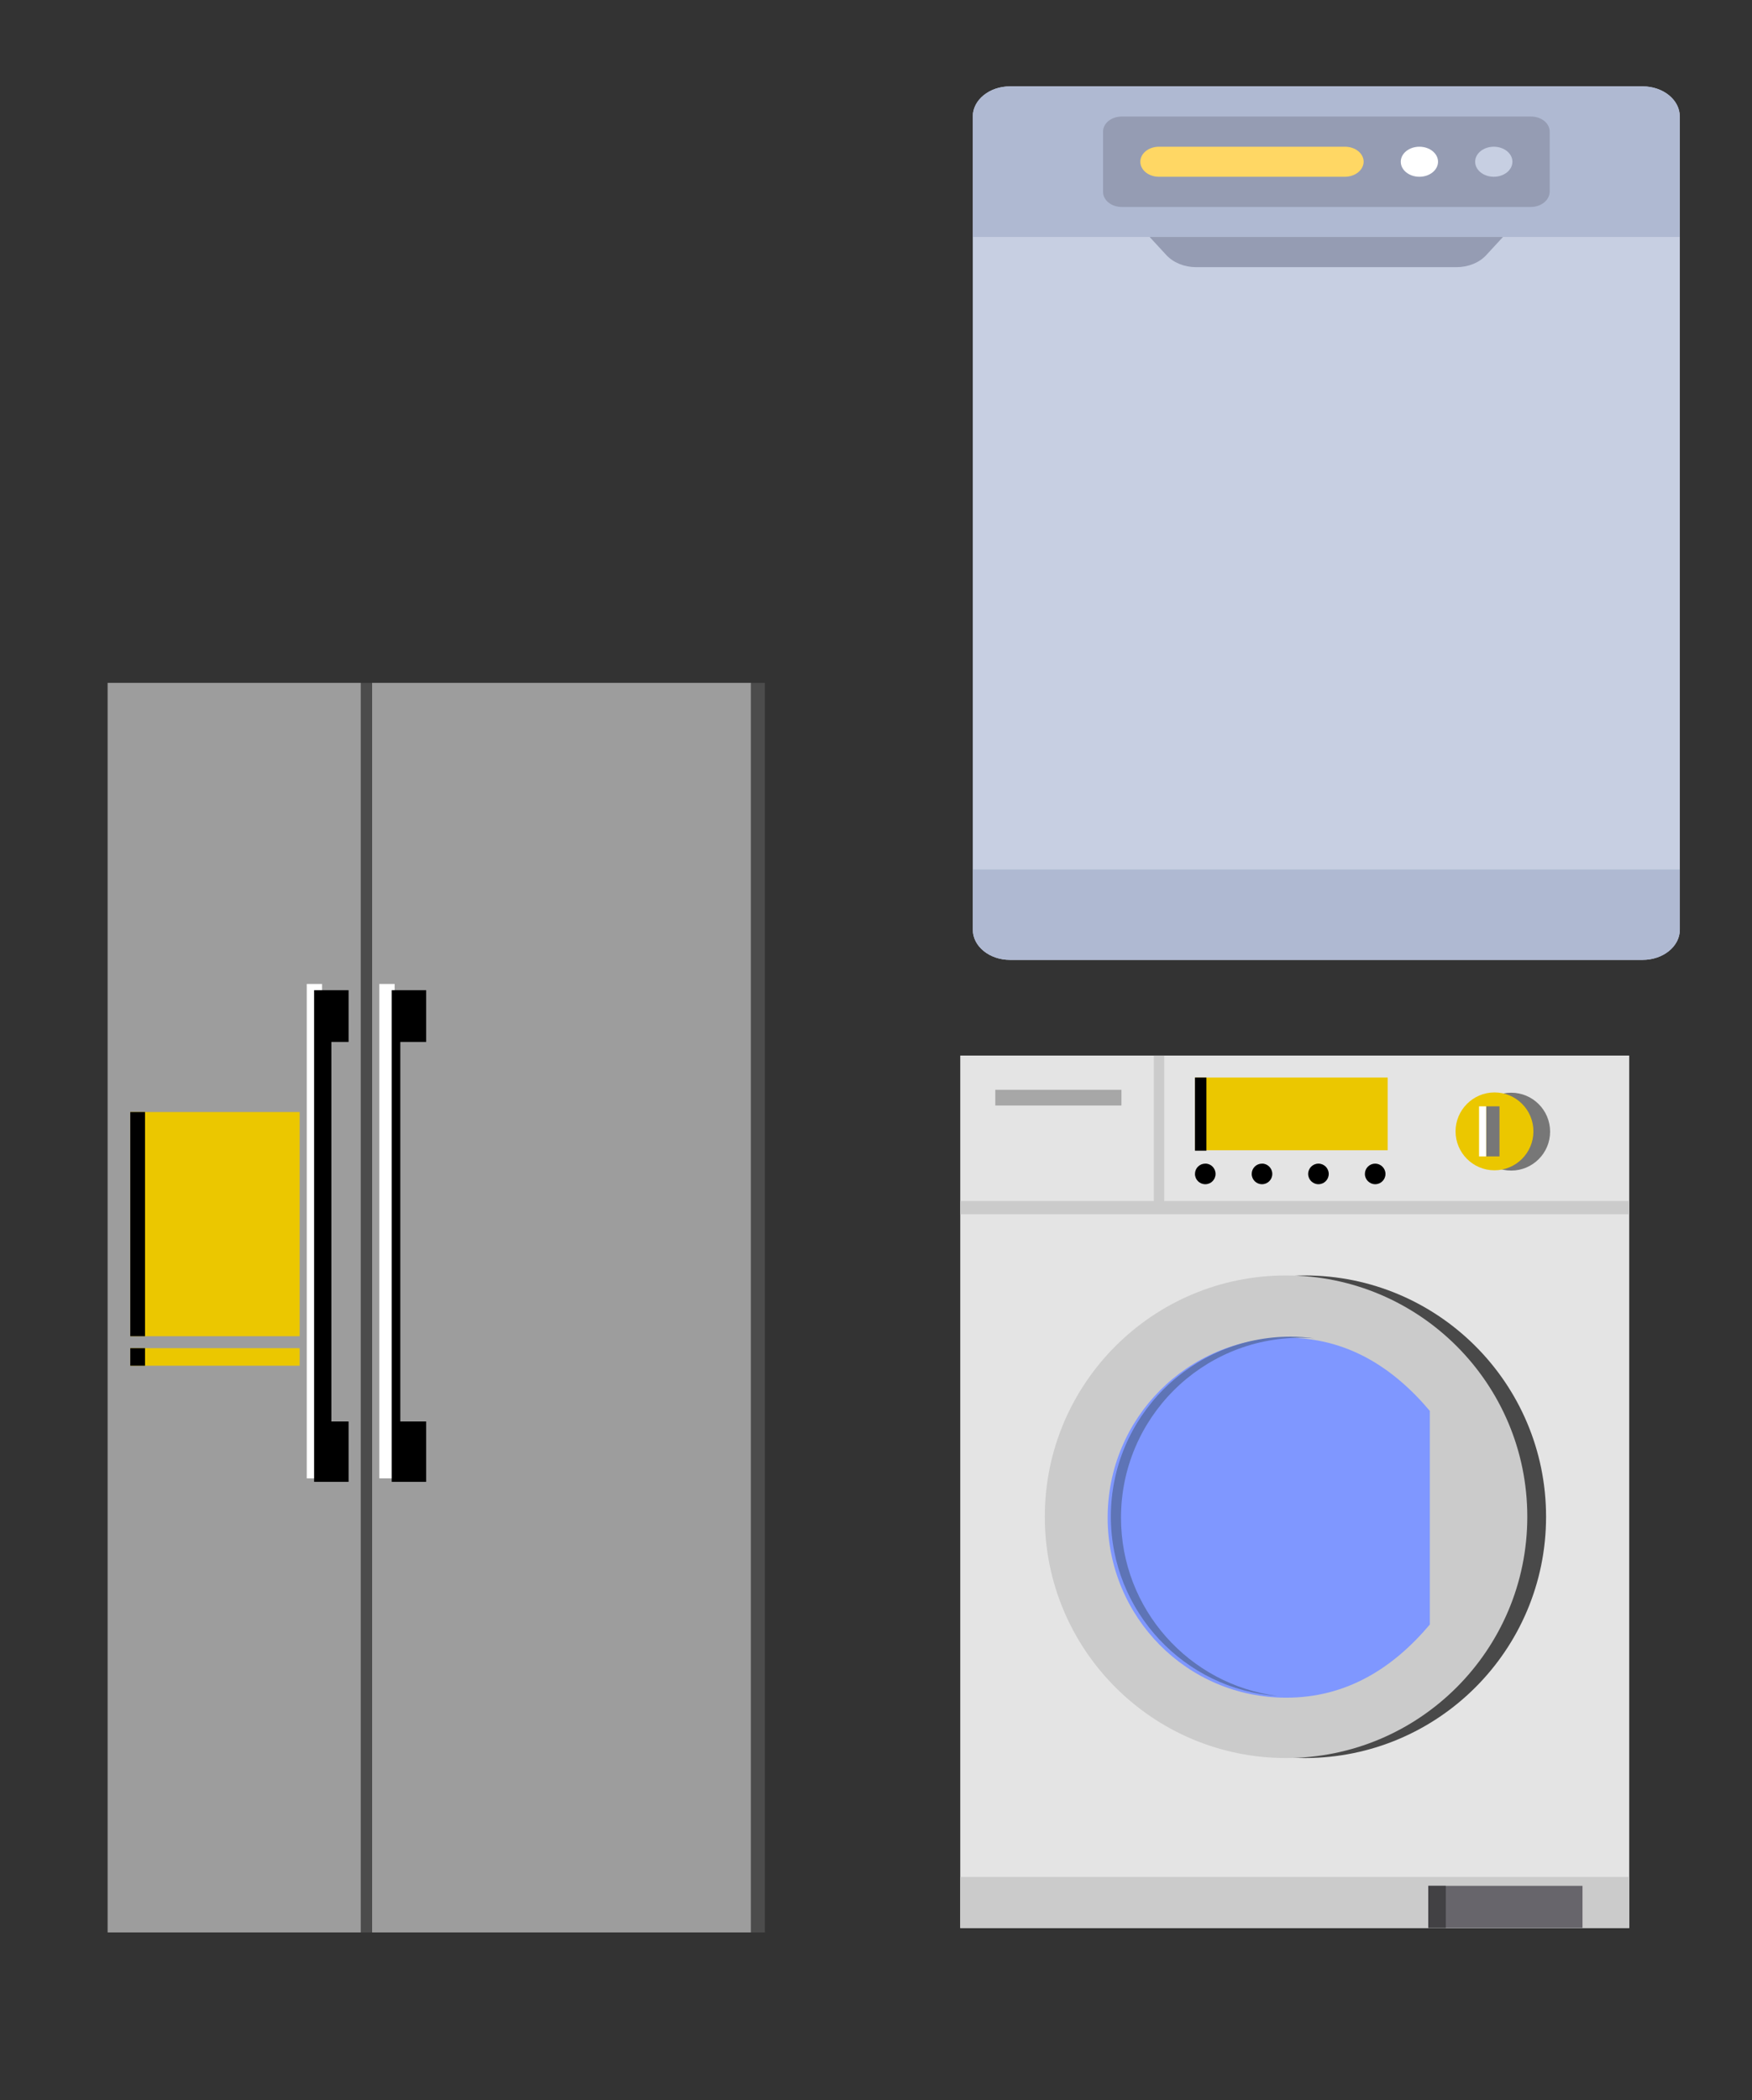 <?xml version="1.0" encoding="utf-8"?>
<!-- Generator: Adobe Illustrator 24.2.1, SVG Export Plug-In . SVG Version: 6.00 Build 0)  -->
<svg version="1.1" id="Layer_1" xmlns="http://www.w3.org/2000/svg" xmlns:xlink="http://www.w3.org/1999/xlink" x="0px" y="0px"
	 viewBox="0 0 126 151" style="enable-background:new 0 0 126 151;" xml:space="preserve">
<rect x="0" y="0" width="126" height="151" fill="#333333" stroke="none"/>
<style type="text/css">
	.st0{fill-rule:evenodd;clip-rule:evenodd;fill:#3B494C;}
	.st1{opacity:0.15;fill-rule:evenodd;clip-rule:evenodd;enable-background:new    ;}
	.st2{fill-rule:evenodd;clip-rule:evenodd;fill:#353535;}
	.st3{fill-rule:evenodd;clip-rule:evenodd;fill:#A5A5A5;}
	.st4{fill-rule:evenodd;clip-rule:evenodd;fill:#F1F1F1;}
	.st5{fill-rule:evenodd;clip-rule:evenodd;fill:#808082;}
	.st6{fill-rule:evenodd;clip-rule:evenodd;fill:#3F3F3F;}
	.st7{fill-rule:evenodd;clip-rule:evenodd;fill:#4D6E82;}
	.st8{fill-rule:evenodd;clip-rule:evenodd;fill:#658EAA;}
	.st9{fill-rule:evenodd;clip-rule:evenodd;fill:#232020;}
	.st10{fill-rule:evenodd;clip-rule:evenodd;fill:#6D6E71;}
	.st11{fill-rule:evenodd;clip-rule:evenodd;fill:#37505E;}
	.st12{fill-rule:evenodd;clip-rule:evenodd;fill:#9DAEBA;}
	.st13{fill-rule:evenodd;clip-rule:evenodd;}
	.st14{fill-rule:evenodd;clip-rule:evenodd;fill:#5B5B5B;}
	.st15{fill-rule:evenodd;clip-rule:evenodd;fill:#FFFFFF;}
	.st16{fill-rule:evenodd;clip-rule:evenodd;fill:#FFFE4E;}
	.st17{fill-rule:evenodd;clip-rule:evenodd;fill:#8E8E8E;}
	.st18{opacity:0.2;fill-rule:evenodd;clip-rule:evenodd;enable-background:new    ;}
	.st19{fill-rule:evenodd;clip-rule:evenodd;fill:#494949;}
	.st20{fill-rule:evenodd;clip-rule:evenodd;fill:#686868;}
	.st21{fill-rule:evenodd;clip-rule:evenodd;fill:#E5E5E5;}
	.st22{fill-rule:evenodd;clip-rule:evenodd;fill:#A7A1B3;}
	.st23{fill-rule:evenodd;clip-rule:evenodd;fill:#545454;}
	.st24{fill:none;}
	.st25{fill-rule:evenodd;clip-rule:evenodd;fill:#807C87;}
	.st26{fill-rule:evenodd;clip-rule:evenodd;fill:#B5B5B5;}
	.st27{fill-rule:evenodd;clip-rule:evenodd;fill:#EAEAEA;}
	.st28{fill-rule:evenodd;clip-rule:evenodd;fill:#E30D00;}
	.st29{fill-rule:evenodd;clip-rule:evenodd;fill:#B2B2B2;}
	.st30{fill-rule:evenodd;clip-rule:evenodd;fill:#F600E7;}
	.st31{fill-rule:evenodd;clip-rule:evenodd;fill:#5178FF;}
	.st32{fill-rule:evenodd;clip-rule:evenodd;fill:#E6FF25;}
	.st33{opacity:0.6;fill-rule:evenodd;clip-rule:evenodd;enable-background:new    ;}
	.st34{fill-rule:evenodd;clip-rule:evenodd;fill:#9E9E9E;}
	.st35{fill-rule:evenodd;clip-rule:evenodd;fill:#2C424C;}
	.st36{fill-rule:evenodd;clip-rule:evenodd;fill:#BFBFBF;}
	.st37{fill:#807C87;}
	.st38{fill:#A7A1B3;}
	.st39{fill:#5D5B60;}
	.st40{fill:#3D3C3F;}
	.st41{fill:#AA8B35;}
	.st42{fill:#ECC800;}
	.st43{fill:#3A3A3A;}
	.st44{opacity:0.2;enable-background:new    ;}
	.st45{fill:#191919;}
	.st46{fill:#353535;}
	.st47{fill:#363838;}
	.st48{fill:#9E9E9E;}
	.st49{fill:#232323;}
	.st50{fill:#FCFFA8;}
	.st51{fill:#E2E2F7;}
	.st52{fill:#FF1102;}
	.st53{fill:#2B2B2B;}
	.st54{opacity:0.2;fill:#FFFFFF;enable-background:new    ;}
	.st55{fill:#E5E5E5;}
	.st56{fill:#C5C5C5;}
	.st57{fill:#E9E9E9;}
	.st58{fill:#FFFFFF;}
	.st59{fill:#EBC700;}
	.st60{fill:#959595;}
	.st61{fill:#807C86;}
	.st62{fill:#B9B9B9;}
	.st63{fill:#E4E4E4;}
	.st64{fill:#4F4F4F;}
	.st65{fill:#868686;}
	.st66{fill:#9D9D9D;}
	.st67{fill:#4C4C4C;}
	.st68{fill-rule:evenodd;clip-rule:evenodd;fill:#BBBBBB;}
	.st69{fill-rule:evenodd;clip-rule:evenodd;fill:#9F9F9F;}
	.st70{fill-rule:evenodd;clip-rule:evenodd;fill:#B9B9B9;}
	.st71{fill-rule:evenodd;clip-rule:evenodd;fill:#757575;}
	.st72{fill-rule:evenodd;clip-rule:evenodd;fill:#EBC700;}
	.st73{fill-rule:evenodd;clip-rule:evenodd;fill:#4C4C4C;}
	.st74{fill:#171717;}
	.st75{fill:#1C1C1C;}
	.st76{fill:#262626;}
	.st77{opacity:0.2;fill-rule:evenodd;clip-rule:evenodd;fill:#FFFFFF;enable-background:new    ;}
	.st78{opacity:0.3;fill-rule:evenodd;clip-rule:evenodd;fill:#FFFFFF;enable-background:new    ;}
	.st79{fill:#202526;}
	.st80{fill:#333B3D;}
	.st81{fill:#424242;}
	.st82{fill:#6D6D6D;}
	.st83{fill:#707070;}
	.st84{fill-rule:evenodd;clip-rule:evenodd;fill:#6D6D6D;}
	.st85{fill-rule:evenodd;clip-rule:evenodd;fill:#444444;}
	.st86{fill-rule:evenodd;clip-rule:evenodd;fill:#A2A2A2;}
	.st87{fill:#444444;}
	.st88{fill:#CBCBCB;}
	.st89{fill:#A7A7A7;}
	.st90{fill:#777777;}
	.st91{fill:#494949;}
	.st92{fill:#7F97FF;}
	.st93{fill:#67656B;}
	.st94{fill:#424144;}
	.st95{fill:#5E74B6;}
	.st96{fill:#C7CFE2;}
	.st97{fill:#AFB9D2;}
	.st98{fill:#959CB3;}
	.st99{fill:#FFD764;}
</style>
<rect x="1300.53" y="543.5" class="st0" width="514.93" height="500"/>
<g>
	<polygon class="st1" points="1540.57,1023.09 1558.25,1023.09 1565.56,1018.74 1555.81,1018.74 1563.93,1013.53 1538.19,1013.53 	
		"/>
	<rect x="1500.28" y="977.77" class="st2" width="2.51" height="2.36"/>
	<polygon id="XMLID_342_" class="st3" points="1495.78,998.62 1533.33,1005.45 1537.93,980.14 1499.62,980.13 	"/>
	<polygon id="XMLID_341_" class="st4" points="1497.34,1003.45 1530.43,1005.24 1535.96,974.82 1502.57,974.7 	"/>
	<polygon id="XMLID_340_" class="st5" points="1494.41,1000.33 1497.12,1000.82 1501.31,977.77 1498.51,977.77 	"/>
	<polygon id="XMLID_339_" class="st5" points="1530.88,1006.96 1533.59,1007.45 1538.99,977.77 1536.19,977.77 	"/>
	<polygon class="st6" points="1536.48,999.1 1535.15,998.86 1538.99,977.77 1540.35,977.79 	"/>
	<polygon class="st7" points="1479.93,995.29 1479.93,1020.79 1479.93,1023.09 1534.65,1023.09 1534.65,1020.79 1534.65,995.29 	"/>
	<polygon id="XMLID_90_" class="st8" points="1482.52,1023.07 1527.64,1023.07 1527.64,995.52 1483.6,995.52 1482.52,997.35 	"/>
	<rect id="XMLID_89_" x="1485.85" y="1012.7" class="st9" width="38.17" height="8.09"/>
	<rect id="XMLID_88_" x="1483.74" y="1017.76" class="st10" width="40.28" height="3.2"/>
	<rect x="1534.48" y="995.52" class="st11" width="9.24" height="27.42"/>
	<polygon class="st6" points="1528.89,1022.94 1527.64,1022.94 1527.64,997.17 1528.75,995.52 	"/>
	<polygon class="st12" points="1528.83,995.29 1527.64,997.03 1482.52,997.03 1483.6,995.29 	"/>
	<rect x="1485.85" y="1012.7" class="st13" width="2.99" height="5.06"/>
	<rect x="1521.44" y="1017.76" class="st14" width="2.58" height="3.2"/>
	<rect x="1484.59" y="1016.75" class="st15" width="39.43" height="1.01"/>
	<rect x="1529.45" y="997.35" class="st16" width="4.19" height="3.81"/>
	<rect x="1529.45" y="1001.65" class="st16" width="1.85" height="1.37"/>
	<rect x="1531.74" y="1001.65" class="st16" width="1.9" height="1.37"/>
	<rect x="1529.45" y="1003.42" class="st16" width="4.19" height="0.74"/>
	<polygon class="st17" points="1535.7,975.32 1536.09,975.32 1532.47,995.29 1532.04,995.29 	"/>
</g>
<g>
	<polygon class="st18" points="1737.5,1023.38 1752.34,1023.28 1757.07,1020.85 1749.25,1020.95 1754.32,1018.09 1740.99,1018.09 	
		"/>
	<path class="st13" d="M1727.28,995.4h-27.98c-2.62,0-4.75,2.13-4.75,4.75v4.92c0,2.62,2.13,4.75,4.75,4.75h27.98
		c2.62,0,4.75-2.13,4.75-4.75v-4.92C1732.03,997.52,1729.9,995.4,1727.28,995.4z"/>
	<path class="st19" d="M1726.3,995.4h-27.98c-2.62,0-4.75,2.13-4.75,4.75v4.92c0,2.62,2.13,4.75,4.75,4.75h27.98
		c2.62,0,4.75-2.13,4.75-4.75v-4.92C1731.05,997.52,1728.92,995.4,1726.3,995.4z"/>
	<path class="st20" d="M1731.43,987.11h-33.64c-1.05,1.3-1.53,3.07-1.52,5.94v10.64h33.29v-9.72v-0.3v-0.68
		C1729.58,990.36,1730.28,988.48,1731.43,987.11z"/>
	<rect x="1682.05" y="1004.74" class="st21" width="51.19" height="1.98"/>
	<rect x="1682.05" y="1006.72" class="st22" width="51.19" height="16.5"/>
	<rect x="1689" y="1010.94" class="st23" width="37.17" height="12.29"/>
	<rect x="1691.95" y="1012.66" class="st24" width="31.08" height="10.56"/>
	<rect x="1691.95" y="1012.66" class="st13" width="3.25" height="10.56"/>
	<rect x="1685.55" y="1021.09" class="st13" width="45.5" height="2.13"/>
	<rect x="1733.23" y="1004.74" class="st25" width="10.51" height="18.48"/>
	<rect x="1733.23" y="1004.74" class="st26" width="10.51" height="1.98"/>
	<rect x="1690.02" y="1003.72" class="st13" width="46.11" height="1.02"/>
	<rect x="1686.72" y="1020.58" class="st27" width="33.87" height="0.51"/>
	<path class="st15" d="M1696.32,1012.77c-0.96,4.51-3.58,7.06-9.6,7.92h8.89h25.19c1.64-0.87,2.28-1.95,2.28-3.61v-4.42l-22.17,0.02
		L1696.32,1012.77z"/>
	<path class="st15" d="M1731.05,987.14h-33.64c-1.05,1.3-1.53,3.07-1.52,5.94v10.64h33.29V994v-0.3v-0.69
		C1729.2,990.39,1729.9,988.52,1731.05,987.14z"/>
	<path class="st28" d="M1695.27,1020.69c3.1-1.74,5.4-4.93,5.7-7.98l4.32,0.02c-0.25,3.66-1.74,6.22-4.41,7.96L1695.27,1020.69
		L1695.27,1020.69z"/>
	<path class="st29" d="M1722.92,1017.22c-0.01,1.74-0.72,3.62-2.45,3.88v-0.51c1.74-0.5,2.17-1.63,2.11-3.37H1722.92z"/>
	<path class="st30" d="M1710.23,1012.87h-4.94c-0.63,4.34-2.31,6.08-4.41,7.82h5.89
		C1708.49,1019.82,1709.75,1017.22,1710.23,1012.87z"/>
	<path class="st31" d="M1714.09,1012.87h-4.49c0.48,3.47-1.56,6.08-3.73,7.82h4.63C1713.46,1018.95,1714.1,1017.22,1714.09,1012.87z
		"/>
	<path class="st32" d="M1718.68,1012.72c0.22,4.73-0.9,7.11-3.34,7.98h-4.91c2.12-1.74,3.79-3.49,3.41-7.96L1718.68,1012.72z"/>
	<rect x="1691.95" y="1012.53" class="st33" width="30.98" height="3.89"/>
</g>
<g>
	<polygon class="st18" points="1602.01,1021.14 1638.92,1021.24 1646.28,1018.18 1655.19,1003.92 1615,1003.92 	"/>
	<g>
		<polygon class="st34" points="1588.98,1010.87 1586.44,985.68 1632.83,985.68 1634.26,1010.87 		"/>
		<polygon class="st13" points="1588.99,987.42 1630.38,987.42 1631.56,1010 1591.17,1010 		"/>
		<polygon class="st35" points="1633.84,984.82 1632.83,985.68 1586.44,985.68 1587.88,984.82 		"/>
		<polygon class="st11" points="1634.26,1011.39 1635.44,1010.22 1634.26,984.96 1632.83,985.81 		"/>
		<polygon class="st34" points="1623.83,1021.02 1578.21,1021.02 1575.93,1017.33 1625.61,1017.33 		"/>
		<rect x="1575.93" y="1012.71" class="st36" width="49.68" height="4.62"/>
		<rect x="1575.93" y="1011.22" class="st15" width="49.68" height="1.49"/>
		<rect x="1579.22" y="1011.22" class="st13" width="42.5" height="0.75"/>
		<rect x="1625.61" y="1011.22" class="st11" width="10.31" height="6.11"/>
		<polygon class="st35" points="1634.53,1021.29 1635.91,1016.95 1625.61,1016.95 1623.83,1021.29 		"/>
	</g>
</g>
<g>
	<polygon class="st18" points="1504.76,924.16 1541.74,924.16 1551.96,919.15 1519.79,919.28 	"/>
	<g>
		<polygon class="st37" points="1499.08,885.75 1486.69,881.02 1476.86,881.02 1476.86,924.07 1499.08,924.07 		"/>
		<rect x="1461.92" y="881.02" class="st38" width="24.78" height="43.04"/>
		<rect x="1464.09" y="883.19" class="st39" width="19.93" height="38.32"/>
		<rect x="1464.09" y="883.19" class="st40" width="1.62" height="38.32"/>
		<path class="st41" d="M1483.76,912.04c0,4.47-3.62,8.09-8.09,8.09s-8.09-3.62-8.09-8.09c0-4.47,3.62-8.09,8.09-8.09
			C1480.13,903.95,1483.76,907.57,1483.76,912.04z"/>
		<path class="st42" d="M1482.85,912.04c0,4.47-3.62,8.09-8.09,8.09s-8.09-3.62-8.09-8.09c0-4.47,3.62-8.09,8.09-8.09
			C1479.22,903.95,1482.85,907.57,1482.85,912.04z"/>
		<path class="st43" d="M1481.71,912.04c0,3.84-3.12,6.96-6.96,6.96s-6.96-3.12-6.96-6.96s3.12-6.96,6.96-6.96
			C1478.6,905.08,1481.71,908.2,1481.71,912.04z"/>
		<path d="M1469.21,911.84c0-3.62,2.76-6.5,6.28-6.84c-0.22-0.02-0.46-0.04-0.69-0.04c-3.84,0-7.01,3.04-7.01,6.89
			s3.19,7.03,7.04,7.03c0.23,0,0.49-0.02,0.71-0.04C1472.02,918.5,1469.21,915.46,1469.21,911.84z"/>
		<path d="M1478.69,912.23c0,1.6-1.3,2.9-2.9,2.9s-2.9-1.3-2.9-2.9c0-1.6,1.3-2.9,2.9-2.9S1478.69,910.63,1478.69,912.23z"/>
		<path class="st39" d="M1477.65,912.23c0,1.6-1.3,2.9-2.9,2.9s-2.9-1.3-2.9-2.9c0-1.6,1.3-2.9,2.9-2.9
			C1476.35,909.33,1477.65,910.63,1477.65,912.23z"/>
		<circle class="st43" cx="1474.65" cy="896.82" r="4.81"/>
		<path d="M1470.82,896.65c0-2.5,1.91-4.49,4.34-4.73c-0.15-0.01-0.32-0.03-0.48-0.03c-2.66,0-4.85,2.1-4.85,4.76
			s2.21,4.86,4.86,4.86c0.16,0,0.34-0.02,0.49-0.03C1472.75,901.25,1470.82,899.15,1470.82,896.65z"/>
		<path d="M1477.37,896.95c0,1.11-0.9,2-2,2s-2-0.9-2-2s0.9-2,2-2S1477.37,895.85,1477.37,896.95z"/>
		<circle class="st39" cx="1474.65" cy="896.95" r="2"/>
		<path class="st43" d="M1477.62,887.14c0,1.66-1.34,3-3,3s-3-1.34-3-3s1.34-3,3-3S1477.62,885.48,1477.62,887.14z"/>
		<path d="M1472.24,886.99c0-1.56,1.19-2.8,2.71-2.95c-0.1-0.01-0.2-0.02-0.3-0.02c-1.66,0-3.02,1.31-3.02,2.97s1.38,3.03,3.03,3.03
			c0.1,0,0.21-0.01,0.31-0.02C1473.44,889.86,1472.24,888.54,1472.24,886.99z"/>
		<path d="M1476.32,887.22c0,0.69-0.56,1.25-1.25,1.25s-1.25-0.56-1.25-1.25s0.56-1.25,1.25-1.25S1476.32,886.53,1476.32,887.22z"/>
		<path class="st39" d="M1475.87,887.22c0,0.69-0.56,1.25-1.25,1.25s-1.25-0.56-1.25-1.25s0.56-1.25,1.25-1.25
			C1475.31,885.97,1475.87,886.53,1475.87,887.22z"/>
		<polygon class="st37" points="1532.12,885.75 1519.73,881.02 1509.9,881.02 1509.9,924.07 1532.12,924.07 		"/>
		<rect x="1494.95" y="881.02" class="st38" width="24.78" height="43.04"/>
		<rect x="1497.13" y="883.19" class="st39" width="19.93" height="38.32"/>
		<rect x="1497.13" y="883.19" class="st40" width="1.62" height="38.32"/>
		<path class="st41" d="M1516.8,912.04c0,4.47-3.62,8.09-8.09,8.09s-8.09-3.62-8.09-8.09c0-4.47,3.62-8.09,8.09-8.09
			S1516.8,907.57,1516.8,912.04z"/>
		<path class="st42" d="M1515.89,912.04c0,4.47-3.62,8.09-8.09,8.09s-8.09-3.62-8.09-8.09c0-4.47,3.62-8.09,8.09-8.09
			S1515.89,907.57,1515.89,912.04z"/>
		<path class="st43" d="M1514.75,912.04c0,3.84-3.12,6.96-6.96,6.96s-6.96-3.12-6.96-6.96s3.12-6.96,6.96-6.96
			S1514.75,908.2,1514.75,912.04z"/>
		<path d="M1502.25,911.84c0-3.62,2.76-6.5,6.28-6.84c-0.22-0.02-0.46-0.04-0.69-0.04c-3.84,0-7.01,3.04-7.01,6.89
			s3.19,7.03,7.04,7.03c0.23,0,0.49-0.02,0.71-0.04C1505.05,918.5,1502.25,915.46,1502.25,911.84z"/>
		<path d="M1511.73,912.23c0,1.6-1.3,2.9-2.9,2.9s-2.9-1.3-2.9-2.9c0-1.6,1.3-2.9,2.9-2.9
			C1510.43,909.33,1511.73,910.63,1511.73,912.23z"/>
		<path class="st39" d="M1510.69,912.23c0,1.6-1.3,2.9-2.9,2.9s-2.9-1.3-2.9-2.9c0-1.6,1.3-2.9,2.9-2.9
			S1510.69,910.63,1510.69,912.23z"/>
		<path class="st43" d="M1512.5,896.82c0,2.66-2.15,4.81-4.81,4.81s-4.81-2.15-4.81-4.81s2.15-4.81,4.81-4.81
			C1510.34,892.01,1512.5,894.17,1512.5,896.82z"/>
		<path d="M1503.86,896.65c0-2.5,1.91-4.49,4.34-4.73c-0.15-0.01-0.32-0.03-0.48-0.03c-2.66,0-4.85,2.1-4.85,4.76
			s2.21,4.86,4.86,4.86c0.16,0,0.34-0.02,0.49-0.03C1505.79,901.25,1503.86,899.15,1503.86,896.65z"/>
		<path d="M1510.41,896.95c0,1.11-0.9,2-2,2s-2-0.9-2-2s0.9-2,2-2S1510.41,895.85,1510.41,896.95z"/>
		<path class="st39" d="M1509.69,896.95c0,1.11-0.9,2-2,2s-2-0.9-2-2s0.9-2,2-2S1509.69,895.85,1509.69,896.95z"/>
		<path class="st43" d="M1510.66,887.14c0,1.66-1.34,3-3,3s-3-1.34-3-3s1.34-3,3-3C1509.32,884.14,1510.66,885.48,1510.66,887.14z"
			/>
		<path d="M1505.27,886.99c0-1.56,1.19-2.8,2.71-2.95c-0.1-0.01-0.2-0.02-0.3-0.02c-1.66,0-3.02,1.31-3.02,2.97s1.38,3.03,3.03,3.03
			c0.1,0,0.21-0.01,0.31-0.02C1506.48,889.86,1505.27,888.54,1505.27,886.99z"/>
		<path d="M1509.36,887.22c0,0.69-0.56,1.25-1.25,1.25s-1.25-0.56-1.25-1.25s0.56-1.25,1.25-1.25S1509.36,886.53,1509.36,887.22z"/>
		<path class="st39" d="M1508.91,887.22c0,0.69-0.56,1.25-1.25,1.25s-1.25-0.56-1.25-1.25s0.56-1.25,1.25-1.25
			S1508.91,886.53,1508.91,887.22z"/>
	</g>
</g>
<g>
	<polygon class="st44" points="1447.43,1022.02 1468.32,1021.98 1479.07,1017.37 1446.27,1017.01 1405.4,1018.14 1378.78,1018.14 
		1364.89,1022.8 1389.54,1022.8 1403.66,1022.02 	"/>
	<g>
		<polygon class="st45" points="1378.86,1020.78 1357.37,1020.78 1363.15,1002.44 1373.01,1002.44 		"/>
		<polygon points="1377.59,1010.47 1382.18,1021.24 1377.55,1021.24 1374.41,1010.17 		"/>
		<rect x="1344.49" y="1020.78" class="st46" width="38.73" height="1.69"/>
		<g>
			<rect x="1431.49" y="949.08" class="st45" width="24.46" height="73"/>
			<rect x="1403.66" y="949.08" class="st47" width="34.95" height="73"/>
			<path class="st48" d="M1435.28,1015.23c0,1.91-1.55,3.46-3.46,3.46h-21.59c-1.91,0-3.46-1.55-3.46-3.46v-58.68
				c0-1.91,1.55-3.46,3.46-3.46h21.59c1.91,0,3.46,1.55,3.46,3.46V1015.23z M1434.64,956.56c0-1.57-1.27-2.83-2.83-2.83h-21.61
				c-1.57,0-2.83,1.27-2.83,2.83v58.71c0,1.57,1.27,2.83,2.83,2.83h21.61c1.57,0,2.83-1.27,2.83-2.83V956.56z"/>
			<rect x="1407.35" y="958.52" class="st49" width="27.19" height="7.12"/>
			<rect x="1407.35" y="966.09" class="st49" width="27.19" height="7.12"/>
			<rect x="1425.74" y="959.61" class="st50" width="2.55" height="0.64"/>
			<path d="M1425.53,1010.71c0,2.04-1.65,3.68-3.68,3.68s-3.68-1.65-3.68-3.68c0-2.03,1.65-3.68,3.68-3.68
				S1425.53,1008.68,1425.53,1010.71z"/>
			<path class="st51" d="M1424.78,1010.71c0,2.04-1.65,3.68-3.68,3.68s-3.68-1.65-3.68-3.68c0-2.03,1.65-3.68,3.68-3.68
				S1424.78,1008.68,1424.78,1010.71z"/>
			<g>
				<path class="st52" d="M1421.79,1009.39v0.59c0,0.2,0.45,0.53,0.45,0.9c0,0.61-0.5,1.1-1.11,1.1s-1.21-0.5-1.21-1.1
					c0-0.35,0.32-0.66,0.32-0.86v-0.61c0,0.26-0.84,0.82-0.84,1.47c0,0.9,0.78,1.62,1.68,1.62s1.66-0.73,1.66-1.62
					C1422.74,1010.22,1422.57,1009.64,1421.79,1009.39z"/>
				<rect x="1420.91" y="1008.82" class="st52" width="0.41" height="2.13"/>
			</g>
			<rect x="1443.72" y="958.52" class="st53" width="8.67" height="47.23"/>
			<rect x="1429.39" y="959.61" class="st50" width="2.55" height="0.64"/>
			<rect x="1412.09" y="977.43" class="st49" width="17.3" height="22.61"/>
		</g>
		<rect x="1337.5" y="969.58" class="st46" width="61.23" height="41.56"/>
		<rect x="1378.8" y="1020.78" width="10.83" height="1.69"/>
		<rect x="1398.73" y="969.58" width="2.84" height="41.56"/>
		<rect x="1339.16" y="971.31" class="st42" width="57.62" height="38"/>
		<rect x="1339.16" y="971.31" width="0.71" height="38"/>
		<polygon class="st54" points="1353.17,971.53 1369.38,1009.59 1384.14,1009.59 1356.19,971.53 		"/>
		<polygon class="st54" points="1365.69,971.53 1396.94,1005.54 1396.94,992.03 1369.38,971.53 		"/>
	</g>
</g>
<g>
	<path class="st44" d="M1744.65,822.1l0.52-6.43c0,0-2.51-3.85-2.51-11.39c0-7.54,4.19-15.45,4.19-15.45v-4.41l-11.93-0.62
		l-11.63,14.17l-4.27,24.39L1744.65,822.1z"/>
	<g>
		<path class="st37" d="M1728.19,820.59c0,0.97-0.79,1.77-1.77,1.77h-22.52c-0.97,0-1.77-0.8-1.77-1.77v-32.01
			c0-0.97,0.8-1.77,1.77-1.77h22.52c0.97,0,1.77,0.79,1.77,1.77V820.59z"/>
		<path class="st55" d="M1726.01,820.59c0,0.97-0.79,1.77-1.77,1.77h-22.52c-0.97,0-1.77-0.8-1.77-1.77v-32.01
			c0-0.97,0.8-1.77,1.77-1.77h22.52c0.97,0,1.77,0.79,1.77,1.77V820.59z"/>
		<rect x="1703.14" y="789.85" class="st46" width="19.63" height="6.89"/>
		<rect x="1703.96" y="790.67" class="st42" width="17.99" height="5.24"/>
		<rect x="1703.96" y="790.67" width="0.4" height="5.24"/>
		<rect x="1703.17" y="801.38" width="4.59" height="2.9"/>
		<rect x="1710.69" y="801.38" width="4.59" height="2.9"/>
		<rect x="1718.21" y="801.38" width="4.59" height="2.9"/>
		<rect x="1703.17" y="806.03" width="4.59" height="2.9"/>
		<rect x="1710.69" y="806.03" width="4.59" height="2.9"/>
		<rect x="1718.21" y="806.03" width="4.59" height="2.9"/>
		<rect x="1703.17" y="811.12" width="4.59" height="2.9"/>
		<rect x="1710.69" y="811.12" width="4.59" height="2.9"/>
		<rect x="1718.21" y="811.12" width="4.59" height="2.9"/>
		<rect x="1703.17" y="815.77" width="4.59" height="2.9"/>
		<rect x="1710.69" y="815.77" width="4.59" height="2.9"/>
		<rect x="1718.21" y="815.77" width="4.59" height="2.9"/>
		<path class="st37" d="M1740.17,790.43c0.67-2.24,0.6-4.81-0.25-6.12c-1.22-0.54-3.19-0.64-5.37-0.64l-0.2,38.43
			c1.74,0,3.24-0.1,4.35-0.34c2.12-1.27,1.94-6.4,1.2-8.52c0,0-1.78-0.61-2.41-10.67C1736.86,792.52,1740.17,790.43,1740.17,790.43z
			"/>
		<path class="st55" d="M1735.82,820.34c0,0.97-0.66,1.77-1.47,1.77h-5.33c-0.81,0-1.47-0.8-1.47-1.77v-34.88
			c0-0.97,0.66-1.77,1.47-1.77h5.33c0.81,0,1.47,0.8,1.47,1.77V820.34z"/>
		<g>
			<rect x="1727.55" y="793.68" width="8.27" height="2.55"/>
			<rect x="1727.55" y="797.96" width="8.27" height="1.28"/>
		</g>
	</g>
</g>
<g>
	<polygon class="st44" points="1621.91,690.05 1652.45,689.4 1670.99,683.91 1626.45,683.31 	"/>
	<g>
		<rect x="1558.56" y="647.66" class="st56" width="61.57" height="42.4"/>
		<rect x="1558.56" y="647.66" class="st57" width="61.57" height="2.4"/>
		<rect x="1607.46" y="647.66" width="1.1" height="42.4"/>
		<rect x="1609.73" y="653.42" class="st58" width="8.85" height="19.01"/>
		<rect x="1610.68" y="654.8" class="st59" width="6.94" height="3.23"/>
		<rect x="1610.68" y="654.8" width="0.41" height="3.23"/>
		<circle class="st59" cx="1611.52" cy="661.31" r="0.84"/>
		<path class="st59" d="M1612.36,664.02c0,0.46-0.38,0.84-0.84,0.84s-0.84-0.38-0.84-0.84s0.38-0.84,0.84-0.84
			C1611.99,663.18,1612.36,663.55,1612.36,664.02z"/>
		<circle class="st59" cx="1611.52" cy="666.76" r="0.84"/>
		<circle class="st59" cx="1611.52" cy="669.47" r="0.84"/>
		<circle class="st59" cx="1613.96" cy="661.31" r="0.84"/>
		<path class="st59" d="M1614.8,664.02c0,0.46-0.38,0.84-0.84,0.84s-0.84-0.38-0.84-0.84s0.38-0.84,0.84-0.84
			S1614.8,663.55,1614.8,664.02z"/>
		<circle class="st59" cx="1613.96" cy="666.76" r="0.84"/>
		<circle class="st59" cx="1613.96" cy="669.47" r="0.84"/>
		<path class="st59" d="M1617.23,661.31c0,0.46-0.38,0.84-0.84,0.84s-0.84-0.38-0.84-0.84s0.38-0.84,0.84-0.84
			C1616.86,660.47,1617.23,660.84,1617.23,661.31z"/>
		<path class="st59" d="M1617.23,664.02c0,0.46-0.38,0.84-0.84,0.84s-0.84-0.38-0.84-0.84s0.38-0.84,0.84-0.84
			C1616.86,663.18,1617.23,663.55,1617.23,664.02z"/>
		<path class="st59" d="M1617.23,666.76c0,0.46-0.38,0.84-0.84,0.84s-0.84-0.38-0.84-0.84s0.38-0.84,0.84-0.84
			C1616.86,665.92,1617.23,666.3,1617.23,666.76z"/>
		<path class="st59" d="M1617.23,669.47c0,0.46-0.38,0.84-0.84,0.84s-0.84-0.38-0.84-0.84s0.38-0.84,0.84-0.84
			C1616.86,668.63,1617.23,669.01,1617.23,669.47z"/>
		<path d="M1617.94,680.38c0,1.95-1.58,3.53-3.53,3.53c-1.95,0-3.53-1.58-3.53-3.53s1.58-3.53,3.53-3.53
			S1617.94,678.43,1617.94,680.38z"/>
		<path class="st59" d="M1617.23,680.38c0,1.95-1.58,3.53-3.53,3.53s-3.53-1.58-3.53-3.53s1.58-3.53,3.53-3.53
			S1617.23,678.43,1617.23,680.38z"/>
		<rect x="1602.95" y="656.75" class="st58" width="2.01" height="21.93"/>
		<polygon points="1605.88,676.94 1605.88,659.57 1605.88,659.57 1605.88,656.97 1604.14,656.97 1604.14,679.55 1605.88,679.55 		
			"/>
		<rect x="1561.28" y="653.42" class="st60" width="40.08" height="29.89"/>
		<rect x="1561.28" y="653.42" width="1.26" height="29.89"/>
		<rect x="1564.49" y="658.03" width="33.95" height="20.24"/>
		<rect x="1620.13" y="647.66" class="st61" width="16.08" height="42.4"/>
	</g>
</g>
<g>
	<polygon class="st44" points="1427.15,921.7 1409.12,921.7 1413.04,916.49 1430.56,916.49 	"/>
	<g>
		<path class="st62" d="M1389.18,887.93l9.34,0.01c9.33,4.34,13.39,17.26,15.24,33.76h-11.96L1389.18,887.93z"/>
		<path class="st63" d="M1376.5,887.82c-6.49,7.82-8.3,19.11-8.17,33h29.92c1-13.9-1.08-25.19-9.15-33H1376.5z"/>
		<ellipse class="st64" cx="1382.92" cy="905.81" rx="9.8" ry="10.11"/>
		<rect x="1367.48" y="918.58" class="st65" width="31" height="2.66"/>
		<path class="st59" d="M1365.83,921.7h4.63c-1.6-9.55-1.87-19.96,6.04-33.34C1368.89,895.37,1364.68,905.2,1365.83,921.7z"/>
		<path class="st59" d="M1401.64,921.7h-4.82c0.62-13.03-1.23-24.5-7.72-33.5C1398.21,894.55,1401.59,906.93,1401.64,921.7z"/>
		<path class="st59" d="M1384.62,891.74c0,1.02-0.83,1.85-1.85,1.85s-1.85-0.83-1.85-1.85c0-1.02,0.83-1.85,1.85-1.85
			S1384.62,890.72,1384.62,891.74z"/>
		<rect x="1382.25" y="895.27" class="st58" width="1.16" height="21.07"/>
		<path class="st58" d="M1377.22,895.64c-2.72,5.21-3.2,13.03-3.2,19.98h1.07c0.17-7.82,0.81-14.76,3.27-19.98H1377.22z"/>
		<path class="st58" d="M1389.06,895.64c2.72,5.21,3.2,13.03,3.2,19.98h-1.07c-0.17-7.82-0.81-15.63-3.27-19.98H1389.06z"/>
		<rect x="1372.75" y="897.12" class="st58" width="20.9" height="0.81"/>
		<rect x="1372" y="899.03" class="st58" width="21.65" height="0.81"/>
		<rect x="1371.71" y="900.94" class="st58" width="22.64" height="0.81"/>
		<rect x="1370.93" y="902.85" class="st58" width="23.76" height="0.81"/>
		<rect x="1371.07" y="904.53" class="st58" width="24.08" height="0.81"/>
		<rect x="1370.44" y="906.5" class="st58" width="24.72" height="0.81"/>
		<rect x="1370.5" y="908.41" class="st58" width="25.18" height="0.81"/>
		<rect x="1370.38" y="910.32" class="st58" width="25.3" height="0.81"/>
		<rect x="1370.55" y="912.06" class="st58" width="25.12" height="0.81"/>
		<rect x="1370.61" y="913.79" class="st58" width="25.36" height="0.81"/>
	</g>
</g>
<g>
	<rect x="12.73" y="50.45" class="st24" width="33.06" height="87.34"/>
	<rect x="7.74" y="49.1" class="st66" width="18.21" height="89.85"/>
	<rect x="26.76" y="49.1" class="st66" width="27.25" height="89.85"/>
	<rect x="9.37" y="79.96" class="st59" width="12.18" height="16.12"/>
	<rect x="9.37" y="79.96" width="1.06" height="16.12"/>
	<rect x="9.37" y="96.94" class="st59" width="12.18" height="1.26"/>
	<rect x="9.37" y="96.94" width="1.06" height="1.26"/>
	<rect x="22.06" y="70.75" class="st58" width="1.1" height="35.55"/>
	<polygon points="23.83,102.21 23.83,74.92 25.07,74.92 25.07,71.2 22.59,71.2 22.59,106.55 25.07,106.55 25.07,102.21 	"/>
	<rect x="27.28" y="70.75" class="st58" width="1.1" height="35.55"/>
	<polygon points="28.79,102.21 28.79,74.92 30.65,74.92 30.65,71.2 28.17,71.2 28.17,106.55 30.65,106.55 30.65,102.21 	"/>
	<rect x="25.95" y="49.1" class="st67" width="0.81" height="89.85"/>
	<rect x="54.02" y="49.1" class="st67" width="0.99" height="89.85"/>
</g>
<g>
	<polygon class="st18" points="1602.27,921.32 1627.04,921.32 1635.29,918.03 1628.17,918.03 1635.29,913.92 1627.04,913.92 
		1619.52,917.36 1609.5,917.51 	"/>
	<g>
		<path class="st21" d="M1597.5,918.25c0.79-6.88,3.61-10.75,8.01-12.31l18.37,0.05l-0.05,12.07L1597.5,918.25z"/>
		<rect x="1597.5" y="918.15" class="st68" width="19.69" height="3.08"/>
		<rect x="1617.19" y="918.15" class="st69" width="6.73" height="3.08"/>
		<path class="st70" d="M1623.87,906.79c-3.34,1.9-5.56,5.49-6.68,12.07h6.64L1623.87,906.79z"/>
		<rect x="1602" y="885.46" class="st71" width="10.67" height="31.01"/>
		<rect x="1602.77" y="893.54" class="st72" width="8.99" height="6.92"/>
		<path class="st69" d="M1604.21,885.96h6.92c0,0-0.58,6.15-3.46,6.15C1604.78,892.12,1604.21,885.96,1604.21,885.96z"/>
		<rect x="1603.17" y="901.83" class="st15" width="1.53" height="1.53"/>
		<rect x="1602.82" y="904.31" class="st15" width="2.24" height="2"/>
		<rect x="1602.82" y="907.38" class="st15" width="2.24" height="2"/>
		<rect x="1602.82" y="910.51" class="st15" width="2.24" height="2"/>
		<rect x="1602.82" y="913.59" class="st15" width="2.24" height="2"/>
		<rect x="1606.57" y="901.83" class="st15" width="1.53" height="1.53"/>
		<rect x="1606.22" y="904.31" class="st15" width="2.24" height="2"/>
		<rect x="1606.22" y="907.38" class="st15" width="2.24" height="2"/>
		<rect x="1606.22" y="910.51" class="st15" width="2.24" height="2"/>
		<rect x="1606.22" y="913.59" class="st15" width="2.24" height="2"/>
		<rect x="1609.92" y="901.83" class="st15" width="1.53" height="1.53"/>
		<rect x="1609.57" y="904.31" class="st15" width="2.24" height="2"/>
		<rect x="1609.57" y="907.38" class="st15" width="2.24" height="2"/>
		<rect x="1609.57" y="910.51" class="st15" width="2.24" height="2"/>
		<rect x="1609.57" y="913.59" class="st15" width="2.24" height="2"/>
		<polygon class="st73" points="1615.6,911.76 1612.67,916.47 1612.67,885.46 1615.6,885.46 		"/>
	</g>
</g>
<g>
	<polygon class="st18" points="1566.34,824.05 1678.51,824.05 1685.38,818.06 1573.24,818.06 	"/>
	<g>
		<rect x="1551.79" y="752.71" class="st74" width="103.13" height="63.9"/>
		<rect x="1614.4" y="816.47" class="st75" width="5.83" height="4.31"/>
		<rect x="1574.43" y="820.78" class="st76" width="56.25" height="3.29"/>
		<rect x="1630.68" y="820.78" width="7.01" height="3.29"/>
		<rect x="1620.23" y="816.47" width="4.31" height="4.31"/>
		<rect x="1654.91" y="752.71" width="1.52" height="63.75"/>
		<polygon points="1656.27,757.72 1656.27,813.11 1660.76,805.26 1660.76,764.54 		"/>
		<rect x="1582.57" y="816.47" class="st75" width="5.83" height="4.31"/>
		<rect x="1588.4" y="816.47" width="4.31" height="4.31"/>
		<rect x="1556.23" y="756.17" class="st59" width="93.74" height="55.13"/>
		<rect x="1556.23" y="756.17" width="0.53" height="55.13"/>
		<polygon class="st77" points="1564.13,756.01 1596.86,811.34 1620.85,811.34 1580.41,756.01 		"/>
		<polygon class="st78" points="1593.62,756.01 1633.83,810.87 1645.39,811.18 1601.61,756.01 		"/>
	</g>
</g>
<g>
	<polygon class="st44" points="1505.77,824.31 1517.59,824.31 1523.5,821.87 1517.31,821.87 1533.35,814.26 1519.56,809.93 
		1515.34,811.42 1510.58,812.72 1517.27,815.4 1517.27,812.74 1519.96,811.73 1528.69,814.29 1514.07,821.87 1504.65,821.87 	"/>
	<g>
		<path d="M1529,781.09c-0.05-0.3-0.25-0.56-0.54-0.68l-36.96-14.68c-0.45-0.18-1.16-0.04-1.34,0.4c-0.18,0.45,0.73,1.04,1.18,1.22
			l31.86,12.82l-26.86,22.47c-0.37,0.31-0.42,0.86-0.11,1.23c0.17,0.21,0.42,0.31,0.67,0.31c0.2,0,0.62-0.07,0.78-0.2l0.89-0.56
			v15.19h1.63v-6.26c0-0.02-0.14-0.05-0.13-0.07l2.42-8.63l26.25-21.76C1528.97,781.7,1529.05,781.4,1529,781.09z M1501.08,802.49
			c-0.13,0.11-0.07,0.26-0.12,0.43l-0.76,3.19v-4.13l25-21.05l1.33,0.57L1501.08,802.49z"/>
		<polygon points="1484.76,759.88 1485.35,759.7 1490.1,761.91 1489.28,762.56 1484.76,760.57 		"/>
		<path class="st79" d="M1490.13,761.91c0.8,1.39,0.74,4.17,0.52,7.22l-2.11,0.77c0,0-0.05-2.46,0-2.74
			c0.05-0.28,1.19-5.13,1.19-5.13L1490.13,761.91z"/>
		<path d="M1492.44,774.96l-4.12,2.47l-1.05-4.56l1.26-2.98l2.11-0.77C1491.92,770.45,1492.52,772.39,1492.44,774.96z"/>
		<path class="st66" d="M1497.9,763.68c0.31-3.67,0.13-7.61-3.59-9.1c-2.33-0.93-4.22,0.63-5.18,1.96c-0.3-0.12-0.65,0.02-0.78,0.32
			l-0.85,1.9c-0.66,0.08-1.38,0.49-2.06,1.16l4.14,1.84c0.04-0.95-0.14-1.76-0.52-2.31l0.85-1.9c0.1-0.22,0.05-0.47-0.1-0.65
			c0.69-0.91,2.21-2.43,4.23-1.63c2.63,1.05,3.54,3.47,3.13,8.34c-0.39,4.64,0.67,6.18,2.9,7.53l0.39-0.64
			C1498.44,769.28,1497.54,767.95,1497.9,763.68z"/>
		<path class="st80" d="M1487.99,771.48c0.06-0.12,0.11-0.24,0.17-0.37c1.52-3.43,2.04-6.81,1.57-9.09l-4.84-2.15
			c-2.01,1.18-4.17,3.83-5.69,7.26c-0.06,0.12-0.1,0.25-0.16,0.37L1487.99,771.48z"/>
		<path class="st59" d="M1483.63,770.49c-0.06,0.04-0.12,0.08-0.2,0.11c-1.35,0.52-2.69,1.04-4.04,1.55
			c-0.54,3.3,0.03,5.94,1.71,6.69c2.19,0.97,5.53-1.63,7.92-5.96L1483.63,770.49z"/>
		<path class="st80" d="M1479.84,766.04c-2.05,0.94-4.01,2.76-5.45,5.21l13.93,6.19c0.85-2.71,0.89-5.39,0.21-7.54L1479.84,766.04z"
			/>
		<path class="st81" d="M1479.84,766.04c-2.05,0.94-4.01,2.76-5.45,5.21l13.93,6.19c0.85-2.71,0.89-5.39,0.21-7.54L1479.84,766.04z"
			/>
		<path class="st82" d="M1528.1,781.31c-0.05-0.3-0.25-0.56-0.54-0.68l-36.47-14.67c-0.45-0.18-0.96,0.04-1.13,0.48
			c-0.18,0.45,0.04,0.96,0.48,1.13l31.86,12.82l-26.86,22.47c-0.37,0.31-0.42,0.86-0.11,1.23c0.17,0.21,0.42,0.31,0.67,0.31
			c0.2,0,0.66-0.07,0.83-0.2l0.94-0.56v15.78h1.63v-6.85c0-0.02-0.19-0.05-0.18-0.07l2.39-8.63l26.24-21.76
			C1528.08,781.92,1528.14,781.62,1528.1,781.31z M1500.18,802.71c-0.13,0.11-0.02,0.26-0.07,0.43l-0.71,3.19v-4.13l24.96-21.05
			l1.31,0.57L1500.18,802.71z"/>
		<path d="M1524.05,780.05c0,0.19-0.15,0.35-0.35,0.35s-0.35-0.15-0.35-0.35c0-0.19,0.15-0.35,0.35-0.35
			S1524.05,779.86,1524.05,780.05z"/>
		<path d="M1527.21,781.38c0,0.18-0.15,0.33-0.33,0.33s-0.33-0.15-0.33-0.33s0.15-0.33,0.33-0.33S1527.21,781.2,1527.21,781.38z"/>
		<path d="M1498.33,801.88c0,0.17-0.14,0.31-0.31,0.31s-0.31-0.14-0.31-0.31s0.14-0.31,0.31-0.31
			C1498.19,801.56,1498.33,801.7,1498.33,801.88z"/>
		<path d="M1501.25,803.31c0,0.23-0.19,0.42-0.42,0.42c-0.23,0-0.42-0.19-0.42-0.42s0.19-0.42,0.42-0.42
			S1501.25,803.08,1501.25,803.31z"/>
		<circle cx="1498.23" cy="811.37" r="0.36"/>
		<rect x="1499.97" y="818.29" class="st83" width="9.5" height="3.1"/>
		<rect x="1485.41" y="818.29" class="st66" width="16.27" height="3.1"/>
		<rect x="1481.76" y="821.39" class="st66" width="25.18" height="2.6"/>
		<rect x="1504.72" y="821.39" class="st83" width="10.23" height="2.6"/>
	</g>
</g>
<g>
	<polygon class="st18" points="1718.79,922.87 1758.26,922.87 1770.17,917.53 1733.68,916.89 	"/>
	<g>
		<path class="st13" d="M1747.85,916.93c0,1.21-0.98,2.19-2.19,2.19h-43.75c-1.21,0-2.19-0.98-2.19-2.19v-27.07
			c0-1.21,0.98-2.19,2.19-2.19h43.75c1.21,0,2.19,0.98,2.19,2.19V916.93z"/>
		<path class="st84" d="M1681.61,919.11c-0.03,0.19-0.04,0.39-0.04,0.6c0,1.73,1.05,3.13,2.34,3.13h62.54c1.29,0,2.34-1.4,2.34-3.13
			c0-0.2-0.02-0.4-0.04-0.6H1681.61z"/>
		<path d="M1681.77,920.98c0.36,1.1,1.18,1.86,2.14,1.86h62.54c0.96,0,1.78-0.77,2.14-1.86H1681.77z"/>
		<path class="st85" d="M1746.88,916.93c0,1.21-0.98,2.19-2.19,2.19h-43.75c-1.21,0-2.19-0.98-2.19-2.19v-27.07
			c0-1.21,0.98-2.19,2.19-2.19h43.75c1.21,0,2.19,0.98,2.19,2.19V916.93z"/>
		<rect x="1700.91" y="889.74" class="st72" width="44.01" height="27.18"/>
		<path class="st86" d="M1677.06,919.11c-0.03,0.19-0.04,0.39-0.04,0.6c0,1.73,0.95,3.13,2.11,3.13h56.47c1.17,0,2.11-1.4,2.11-3.13
			c0-0.2-0.01-0.4-0.04-0.6H1677.06z"/>
		<path class="st87" d="M1677.2,920.98c0.33,1.1,1.07,1.86,1.93,1.86h56.47c0.86,0,1.6-0.77,1.93-1.86H1677.2z"/>
		<path class="st13" d="M1724.06,888.79c0,0.23-0.19,0.42-0.42,0.42s-0.42-0.19-0.42-0.42s0.19-0.42,0.42-0.42
			S1724.06,888.55,1724.06,888.79z"/>
		<polygon class="st77" points="1708.61,889.56 1724.06,917.11 1735.41,917.11 1712.9,889.56 		"/>
	</g>
</g>
<g>
	<rect x="69.06" y="75.9" class="st63" width="48.11" height="62.73"/>
	<rect x="69.06" y="86.36" class="st88" width="48.11" height="0.95"/>
	<rect x="82.98" y="75.9" class="st88" width="0.75" height="10.92"/>
	<rect x="71.58" y="78.36" class="st89" width="9.07" height="1.13"/>
	<rect x="85.94" y="77.48" class="st59" width="13.86" height="5.23"/>
	<rect x="85.94" y="77.48" width="0.82" height="5.26"/>
	<path d="M87.42,84.41c0,0.41-0.33,0.74-0.74,0.74c-0.41,0-0.74-0.33-0.74-0.74c0-0.41,0.33-0.74,0.74-0.74
		C87.09,83.66,87.42,84,87.42,84.41z"/>
	<path d="M91.5,84.41c0,0.41-0.33,0.74-0.74,0.74c-0.41,0-0.74-0.33-0.74-0.74c0-0.41,0.33-0.74,0.74-0.74
		C91.16,83.66,91.5,84,91.5,84.41z"/>
	<circle cx="94.82" cy="84.41" r="0.74"/>
	<path d="M99.64,84.41c0,0.41-0.33,0.74-0.74,0.74c-0.4,0-0.74-0.33-0.74-0.74c0-0.41,0.33-0.74,0.74-0.74
		C99.3,83.67,99.64,84,99.64,84.41z"/>
	<path class="st90" d="M111.48,81.37c0,1.55-1.26,2.8-2.8,2.8c-1.55,0-2.8-1.26-2.8-2.8c0-1.55,1.26-2.8,2.8-2.8
		S111.48,79.82,111.48,81.37z"/>
	<path class="st59" d="M110.28,81.35c0,1.55-1.26,2.8-2.8,2.8c-1.55,0-2.8-1.26-2.8-2.8c0-1.54,1.26-2.8,2.8-2.8
		C109.03,78.55,110.28,79.8,110.28,81.35z"/>
	<rect x="106.88" y="79.55" class="st90" width="0.96" height="3.6"/>
	<rect x="106.37" y="79.55" class="st58" width="0.51" height="3.6"/>
	<ellipse class="st91" cx="93.84" cy="109.06" rx="17.35" ry="17.35"/>
	<ellipse class="st88" cx="92.49" cy="109.06" rx="17.35" ry="17.35"/>
	<path class="st92" d="M102.83,101.45c-2.69-3.19-6.02-5.26-10.29-5.26c-7.15,0-12.88,5.79-12.88,12.94s5.71,12.94,12.85,12.94
		c4.27,0,7.63-2.07,10.32-5.26V101.45z"/>
	<rect x="69.06" y="134.96" class="st88" width="48.11" height="3.67"/>
	<rect x="102.72" y="135.6" class="st93" width="11.09" height="3.02"/>
	<rect x="102.72" y="135.6" class="st94" width="1.26" height="3.02"/>
	<path class="st95" d="M80.62,109.13c0-7.15,5.79-12.94,12.94-12.94c0.32,0,0.63,0.02,0.95,0.04c-0.55-0.07-1.12-0.12-1.68-0.12
		c-7.15,0-12.94,5.79-12.94,12.94c0,6.83,5.29,12.42,11.99,12.9C85.52,121.13,80.62,115.71,80.62,109.13z"/>
</g>
<g>
	<path class="st96" d="M118.13,69.02H72.64c-1.48,0-2.68-0.97-2.68-2.17V8.38c0-1.2,1.2-2.17,2.68-2.17h45.49
		c1.48,0,2.68,0.97,2.68,2.17v58.47C120.81,68.05,119.61,69.02,118.13,69.02z"/>
	<g>
		<path class="st97" d="M118.13,6.21H72.64c-1.48,0-2.68,0.97-2.68,2.17v8.66h50.84V8.38C120.81,7.18,119.61,6.21,118.13,6.21z"/>
		<path class="st97" d="M72.64,69.02h45.49c1.48,0,2.68-0.97,2.68-2.17v-4.33H69.97v4.33C69.97,68.05,71.16,69.02,72.64,69.02z"/>
	</g>
	<g>
		<path class="st98" d="M82.68,17.04l1.2,1.3c0.51,0.55,1.3,0.87,2.14,0.87h18.73c0.84,0,1.64-0.32,2.14-0.87l1.2-1.3H82.68z"/>
		<path class="st98" d="M110.1,14.88H80.67c-0.74,0-1.34-0.48-1.34-1.08V9.46c0-0.6,0.6-1.08,1.34-1.08h29.44
			c0.74,0,1.34,0.48,1.34,1.08v4.33C111.44,14.39,110.84,14.88,110.1,14.88z"/>
	</g>
	<path class="st99" d="M96.72,12.71H83.35c-0.74,0-1.34-0.48-1.34-1.08l0,0c0-0.6,0.6-1.08,1.34-1.08h13.38
		c0.74,0,1.34,0.48,1.34,1.08l0,0C98.06,12.23,97.46,12.71,96.72,12.71z"/>
	<ellipse class="st58" cx="102.08" cy="11.63" rx="1.34" ry="1.08"/>
	<ellipse class="st96" cx="107.43" cy="11.63" rx="1.34" ry="1.08"/>
</g>
</svg>
